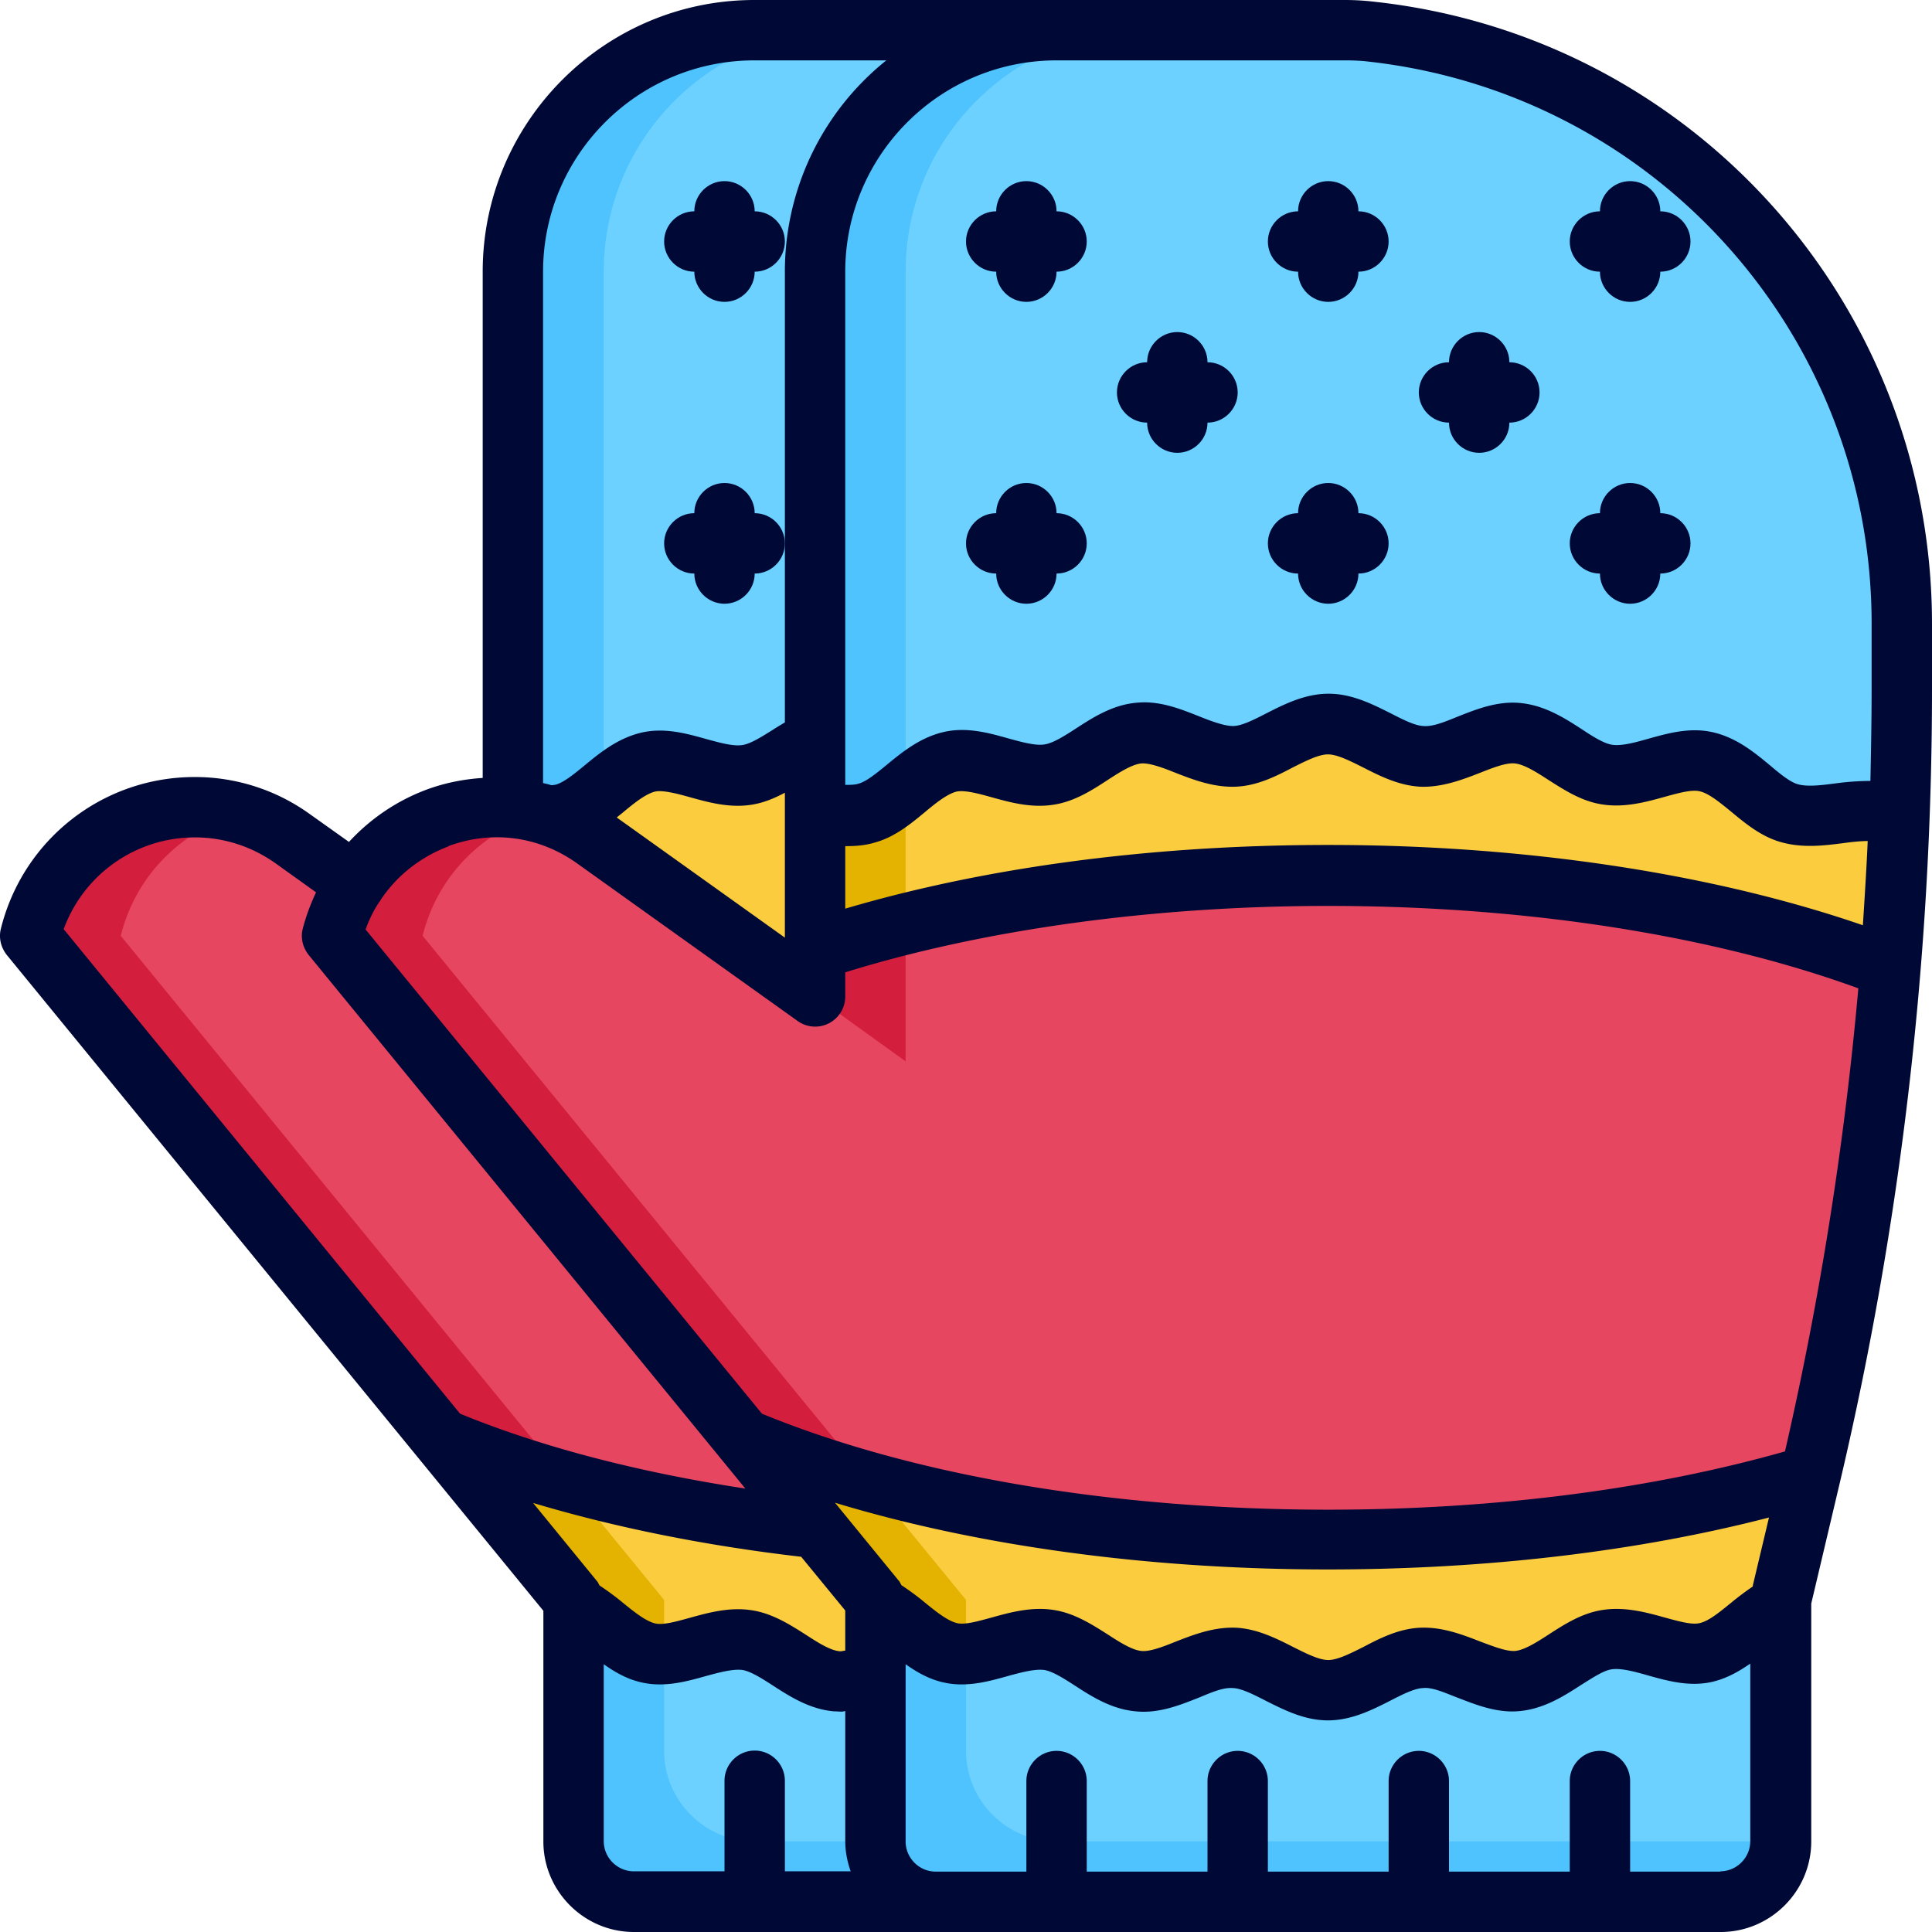 <svg xmlns="http://www.w3.org/2000/svg" version="1.1" xmlns:xlink="http://www.w3.org/1999/xlink" width="512" height="512" x="0" y="0" viewBox="0 0 64 64" style="enable-background:new 0 0 512 512" xml:space="preserve" class=""><g><path fill="#facc3e" d="M27 24.52V33l-7.29-5.21c-.48-.35-.99-.6-1.52-.77.18 0 .35-.02.52-.07.96-.27 1.74-1.49 2.79-1.71.99-.21 2.19.59 3.24.43.77-.11 1.49-.8 2.26-1.15z" opacity="1" data-original="#facc3e"></path><path fill="#e4b200" d="M20 26.14V28l-.29-.21c-.48-.35-.99-.6-1.52-.77a1.813 1.813 0 0 0 .87-.21c.06-.02.11-.06.17-.1.06-.03.11-.06.17-.11.2-.13.4-.3.6-.46z" opacity="1" data-original="#e4b200"></path><path fill="#6cd1ff" d="M34.68 1.01C30.41 1.18 27 4.69 27 9v15.52c-.77.35-1.49 1.04-2.26 1.15-1.05.16-2.25-.64-3.24-.43-1.05.22-1.83 1.44-2.79 1.71-.17.05-.34.07-.52.07-.39-.13-.79-.22-1.19-.25V9c0-4.42 3.58-8 8-8h9.56s.08 0 .12.01z" opacity="1" data-original="#6cd1ff"></path><path fill="#4fc3fd" d="M28 1c-4.42 0-8 3.58-8 8v17.14c-.42.34-.83.69-1.29.81-.53.15-1.13.07-1.71-.01V9c0-4.31 3.41-7.82 7.68-7.99H24.79C24.86 1 24.93 1 25 1z" opacity="1" data-original="#4fc3fd"></path><path fill="#6cd1ff" d="M59 53.16V61c0 1.1-.9 2-2 2H31c-1.1 0-2-.9-2-2v-7.84c.83.4 1.56 1.4 2.5 1.6.99.21 2.19-.59 3.24-.43 1.01.15 1.92 1.27 2.98 1.37 1.01.1 2.12-.82 3.18-.77 1.03.05 2.04 1.07 3.1 1.07s2.07-1.02 3.1-1.07c1.05-.05 2.16.87 3.18.77 1.06-.1 1.97-1.22 2.97-1.37 1.06-.16 2.26.64 3.25.43.94-.2 1.66-1.2 2.5-1.6z" opacity="1" data-original="#6cd1ff"></path><path fill="#facc3e" d="M59.97 48.87 59 53v.16c-.84.4-1.56 1.4-2.5 1.6-.99.21-2.19-.59-3.25-.43-1 .15-1.91 1.27-2.97 1.37-1.02.1-2.13-.82-3.18-.77-1.03.05-2.04 1.07-3.1 1.07s-2.07-1.02-3.1-1.07c-1.06-.05-2.17.87-3.18.77-1.06-.1-1.97-1.22-2.98-1.37-1.05-.16-2.25.64-3.24.43-.94-.2-1.67-1.2-2.5-1.6V53l-1.94-2.37-2.43-2.97C29.54 49.72 36.4 51 44 51c5.98 0 11.5-.79 15.97-2.13z" opacity="1" data-original="#facc3e"></path><path fill="#e74661" d="M62.62 32.04c-.45 5.65-1.34 11.26-2.64 16.79v.04C55.5 50.21 49.98 51 44 51c-7.6 0-14.46-1.28-19.37-3.34L11 31c.16-.64.42-1.23.77-1.74 1.04-1.59 2.84-2.52 4.69-2.52.18 0 .36.01.54.03.4.03.8.12 1.19.25.53.17 1.04.42 1.52.77L27 33v-1.54C31.64 29.92 37.55 29 44 29c7.22 0 13.77 1.15 18.62 3.04z" opacity="1" data-original="#e74661"></path><path fill="#facc3e" d="M62.91 27.16c-.05 1.63-.15 3.26-.29 4.88C57.77 30.15 51.22 29 44 29c-6.45 0-12.36.92-17 2.46v-4.52c.58.08 1.18.16 1.71.01.96-.27 1.74-1.49 2.79-1.71.99-.21 2.19.59 3.24.43 1.01-.15 1.92-1.27 2.98-1.37 1.01-.1 2.12.82 3.18.77C41.93 25.02 42.94 24 44 24s2.07 1.02 3.1 1.07c1.05.05 2.16-.87 3.18-.77 1.06.1 1.97 1.22 2.97 1.37 1.06.16 2.26-.64 3.25-.43 1.05.22 1.82 1.44 2.79 1.71 1.04.3 2.35-.32 3.27.03.12.05.24.11.35.18z" opacity="1" data-original="#facc3e"></path><path fill="#6cd1ff" d="M63 20.67v2.15c0 1.45-.03 2.9-.09 4.34-.11-.07-.23-.13-.35-.18-.92-.35-2.23.27-3.27-.03-.97-.27-1.74-1.49-2.79-1.71-.99-.21-2.19.59-3.25.43-1-.15-1.91-1.27-2.97-1.37-1.02-.1-2.13.82-3.18.77C46.07 25.02 45.06 24 44 24s-2.07 1.02-3.1 1.07c-1.06.05-2.17-.87-3.18-.77-1.06.1-1.97 1.22-2.98 1.37-1.05.16-2.25-.64-3.24-.43-1.05.22-1.83 1.44-2.79 1.71-.53.15-1.13.07-1.71-.01V9c0-4.31 3.41-7.82 7.68-7.99H34.79C34.86 1 34.93 1 35 1h9.56c.29 0 .59.02.88.05 5 .55 9.39 2.95 12.53 6.45C61.11 11.01 63 15.64 63 20.67zM31 63H21c-1.1 0-2-.9-2-2v-7.84c.83.4 1.56 1.4 2.5 1.6.99.21 2.19-.59 3.24-.43 1.01.15 1.92 1.27 2.98 1.37.41.04.84-.09 1.28-.25V61c0 1.1.9 2 2 2z" opacity="1" data-original="#6cd1ff"></path><path fill="#facc3e" d="M29 53v2.45c-.44.16-.87.29-1.28.25-1.06-.1-1.97-1.22-2.98-1.37-1.05-.16-2.25.64-3.24.43-.94-.2-1.67-1.2-2.5-1.6V53l-4.37-5.34c3.36 1.41 7.63 2.45 12.43 2.97z" opacity="1" data-original="#facc3e"></path><path fill="#e74661" d="M27.06 50.63c-4.8-.52-9.07-1.56-12.43-2.97L1 31c.66-2.64 3.01-4.26 5.46-4.26 1.12 0 2.25.33 3.25 1.05l2.06 1.47c-.35.51-.61 1.1-.77 1.74l13.63 16.66z" opacity="1" data-original="#e74661"></path><path fill="#4fc3fd" d="M31 63H21c-1.1 0-2-.9-2-2v-7.84c.83.4 1.56 1.4 2.5 1.6.16.03.33.04.5.03V58c0 1.65 1.35 3 3 3h4c0 1.1.9 2 2 2z" opacity="1" data-original="#4fc3fd"></path><path fill="#e4b200" d="M22 53v1.79c-.17.01-.34 0-.5-.03-.94-.2-1.67-1.2-2.5-1.6V53l-1.94-2.37-2.43-2.97c1.26.53 2.66 1.01 4.17 1.43z" opacity="1" data-original="#e4b200"></path><path fill="#d31f3d" d="M18.8 49.09c-1.51-.42-2.91-.9-4.17-1.43L1 31c.16-.64.42-1.23.77-1.74 1.04-1.59 2.84-2.52 4.69-2.52.18 0 .36.01.54.03.32.02.64.09.96.18C6.11 27.46 4.52 28.91 4 31z" opacity="1" data-original="#d31f3d"></path><path fill="#4fc3fd" d="M59 61c0 1.1-.9 2-2 2H31c-1.1 0-2-.9-2-2v-7.84c.83.4 1.56 1.4 2.5 1.6.16.03.33.04.5.03V58c0 1.65 1.35 3 3 3z" opacity="1" data-original="#4fc3fd"></path><path fill="#e4b200" d="M32 53v1.79c-.17.01-.34 0-.5-.03-.94-.2-1.67-1.2-2.5-1.6V53l-1.94-2.37-2.43-2.97c1.26.53 2.66 1.01 4.17 1.43z" opacity="1" data-original="#e4b200"></path><path fill="#d31f3d" d="M28.8 49.09c-1.51-.42-2.91-.9-4.17-1.43L11 31c.16-.64.42-1.23.77-1.74 1.04-1.59 2.84-2.52 4.69-2.52.18 0 .36.01.54.03.32.02.64.09.96.18-1.85.51-3.44 1.96-3.96 4.05zM30 30.6v4.56L27 33v-1.54l.58-.19c.77-.24 1.58-.46 2.42-.67z" opacity="1" data-original="#d31f3d"></path><path fill="#e4b200" d="M30 26.14v4.46c-.84.21-1.65.43-2.42.67l-.58.19v-4.52c.58.08 1.18.16 1.71.01.46-.12.87-.47 1.29-.81z" opacity="1" data-original="#e4b200"></path><path fill="#4fc3fd" d="M38 1c-4.42 0-8 3.58-8 8v17.14c-.42.34-.83.69-1.29.81-.53.15-1.13.07-1.71-.01V9c0-4.31 3.41-7.82 7.68-7.99H34.79C34.86 1 34.93 1 35 1z" opacity="1" data-original="#4fc3fd"></path><g fill="#000935"><path d="M45.55.06c-.33-.04-.66-.06-1-.06H24.99c-4.96 0-9 4.04-9 9v16.77c-.62.04-1.24.16-1.84.38-1 .37-1.88.97-2.59 1.74l-1.28-.91a6.51 6.51 0 0 0-3.83-1.24c-3.04 0-5.68 2.06-6.42 5.02-.08.31 0 .63.2.88L18 53.36V61c0 1.65 1.35 3 3 3h36c1.65 0 3-1.35 3-3v-7.88l.96-4.06C62.98 40.47 64 31.65 64 22.83v-2.16C64 10.08 56.07 1.22 45.55.06zM28 28.03c.32 0 .65-.02.98-.12.66-.18 1.19-.62 1.65-1 .37-.31.76-.62 1.07-.69.27-.05.72.07 1.15.19.61.17 1.3.36 2.03.25.7-.1 1.29-.48 1.81-.82.4-.26.81-.52 1.12-.55.27-.02.71.14 1.13.31.59.23 1.27.49 2 .46.71-.03 1.34-.35 1.89-.64.42-.21.85-.43 1.16-.43s.74.22 1.16.43c.55.28 1.18.6 1.89.64.72.03 1.4-.23 1.99-.46.43-.17.86-.34 1.15-.31.31.03.72.29 1.12.55.52.33 1.1.71 1.79.81.73.11 1.43-.08 2.04-.25.44-.12.89-.25 1.16-.19.31.06.69.38 1.06.68.47.39 1 .83 1.66 1.01.71.2 1.42.11 2.05.03.29-.04.58-.07.81-.07-.04.93-.1 1.86-.16 2.79-4.96-1.71-11.18-2.66-17.71-2.66-5.83 0-11.32.73-16 2.11v-2.08zM45.33 2.04C54.83 3.1 62 11.1 62 20.66v2.16c0 1.02-.02 2.04-.04 3.05-.39 0-.78.03-1.15.08-.46.06-.93.12-1.25.03-.26-.07-.6-.35-.93-.63-.53-.44-1.13-.93-1.92-1.1-.74-.16-1.46.04-2.1.22-.46.13-.9.25-1.21.2-.27-.04-.65-.28-1.01-.52-.57-.37-1.22-.78-2.01-.86-.76-.08-1.46.2-2.07.44-.42.17-.84.35-1.16.32-.28-.01-.69-.22-1.08-.42-.6-.3-1.28-.65-2.06-.65s-1.47.35-2.06.65c-.39.2-.8.41-1.08.42-.29.01-.75-.16-1.17-.33-.61-.24-1.3-.52-2.06-.44-.79.07-1.44.49-2.01.86-.37.24-.75.48-1.03.52-.3.05-.76-.08-1.2-.2-.64-.18-1.36-.38-2.1-.22-.79.17-1.4.66-1.93 1.1-.33.27-.67.55-.93.62-.13.04-.28.04-.44.04V9c0-3.86 3.14-7 7-7h9.56c.26 0 .52.01.77.04zM25 2h4.36A8.96 8.96 0 0 0 26 9v14.93c-.13.08-.27.16-.39.24-.37.23-.74.47-1.02.51-.3.05-.76-.08-1.2-.2-.64-.18-1.36-.38-2.1-.22-.79.17-1.4.66-1.93 1.1-.33.27-.67.55-.94.63-.05.01-.1.02-.16.02-.09-.03-.18-.05-.27-.07V9c0-3.86 3.14-7 7-7zm1 24.26v4.8l-5.57-3.98c.07-.06.14-.11.21-.17.37-.31.76-.62 1.07-.69.26-.05.72.07 1.15.19.61.17 1.3.36 2.02.25.41-.06.78-.22 1.12-.4zm-11.15 1.77c1.46-.54 3.01-.33 4.28.58l7.29 5.21a.997.997 0 0 0 1.58-.81v-.8c4.57-1.42 10.21-2.2 16-2.2 6.54 0 12.73.97 17.56 2.73-.46 5.16-1.27 10.29-2.43 15.34-4.44 1.26-9.65 1.93-15.13 1.93-7.13 0-13.77-1.13-18.76-3.18L12.11 30.79c.12-.33.27-.64.46-.92 0 0 .01 0 .02-.02v-.01c.53-.81 1.31-1.44 2.26-1.8zm43.22 24.52c-.25.17-.49.35-.72.54-.37.3-.75.62-1.06.68-.26.06-.71-.07-1.15-.19-.61-.17-1.31-.36-2.04-.25-.69.1-1.28.48-1.79.81-.4.26-.81.52-1.12.55-.29.02-.72-.15-1.15-.31-.59-.23-1.26-.49-1.99-.46-.71.03-1.34.35-1.89.64-.42.21-.85.43-1.16.43s-.74-.22-1.16-.43c-.55-.28-1.18-.6-1.89-.64-.74-.03-1.41.23-2 .46-.42.17-.86.34-1.14.31-.31-.03-.72-.29-1.12-.55-.52-.33-1.11-.71-1.8-.81-.72-.11-1.42.08-2.03.25-.44.12-.89.25-1.15.19-.31-.07-.7-.38-1.08-.69-.24-.2-.5-.39-.77-.57-.03-.05-.05-.11-.09-.15l-2.11-2.58c4.72 1.43 10.37 2.21 16.33 2.21 5.23 0 10.24-.59 14.61-1.72l-.54 2.27zM6.46 27.74c.96 0 1.88.3 2.67.86l1.34.96c-.18.38-.33.78-.44 1.2-.08.31 0 .63.2.88l14.46 17.67c-3.55-.54-6.77-1.38-9.45-2.48L2.11 30.78a4.621 4.621 0 0 1 4.35-3.04zm11.21 22.05c2.67.8 5.67 1.41 8.87 1.78L28 53.35v1.33c-.06 0-.13.03-.19.02-.31-.03-.72-.29-1.12-.55-.52-.33-1.11-.71-1.8-.81-.72-.11-1.42.08-2.03.25-.44.12-.89.25-1.15.19-.31-.07-.7-.38-1.08-.69-.24-.2-.5-.39-.77-.57-.03-.05-.05-.11-.09-.15l-2.1-2.57zM20 61v-5.87c.38.27.8.51 1.29.61.74.16 1.46-.04 2.1-.22.44-.12.89-.24 1.2-.2.27.04.65.28 1.02.52.57.37 1.22.78 2.01.85.08 0 .17.01.25.01.04 0 .09-.01.13-.02v4.31c0 .35.07.69.18 1H26v-3c0-.55-.45-1-1-1s-1 .45-1 1v3h-3c-.55 0-1-.45-1-1zm37 1h-3v-3c0-.55-.45-1-1-1s-1 .45-1 1v3h-4v-3c0-.55-.45-1-1-1s-1 .45-1 1v3h-4v-3c0-.55-.45-1-1-1s-1 .45-1 1v3h-4v-3c0-.55-.45-1-1-1s-1 .45-1 1v3h-3c-.55 0-1-.45-1-1v-5.87c.38.27.8.51 1.29.61.74.16 1.46-.04 2.1-.22.44-.12.89-.24 1.2-.2.27.04.65.28 1.02.52.57.37 1.22.78 2.01.85.75.08 1.45-.2 2.06-.44.42-.17.82-.36 1.17-.33.28.01.69.22 1.08.42.6.3 1.28.65 2.06.65s1.47-.35 2.06-.65c.39-.2.8-.41 1.08-.42.31-.04.74.16 1.16.32.62.24 1.32.52 2.07.44.79-.08 1.44-.49 2.01-.86.37-.23.74-.48 1.01-.52.31-.05.75.07 1.21.2.64.18 1.36.38 2.1.22.5-.11.91-.35 1.29-.61v5.88c0 .55-.45 1-1 1z" fill="#000935" opacity="1" data-original="#000935"></path><path d="M43 19c0 .55.45 1 1 1s1-.45 1-1c.55 0 1-.45 1-1s-.45-1-1-1c0-.55-.45-1-1-1s-1 .45-1 1c-.55 0-1 .45-1 1s.45 1 1 1zM35 17c0-.55-.45-1-1-1s-1 .45-1 1c-.55 0-1 .45-1 1s.45 1 1 1c0 .55.45 1 1 1s1-.45 1-1c.55 0 1-.45 1-1s-.45-1-1-1zM43 9c0 .55.45 1 1 1s1-.45 1-1c.55 0 1-.45 1-1s-.45-1-1-1c0-.55-.45-1-1-1s-1 .45-1 1c-.55 0-1 .45-1 1s.45 1 1 1zM34 6c-.55 0-1 .45-1 1-.55 0-1 .45-1 1s.45 1 1 1c0 .55.45 1 1 1s1-.45 1-1c.55 0 1-.45 1-1s-.45-1-1-1c0-.55-.45-1-1-1zM53 19c0 .55.45 1 1 1s1-.45 1-1c.55 0 1-.45 1-1s-.45-1-1-1c0-.55-.45-1-1-1s-1 .45-1 1c-.55 0-1 .45-1 1s.45 1 1 1zM53 9c0 .55.45 1 1 1s1-.45 1-1c.55 0 1-.45 1-1s-.45-1-1-1c0-.55-.45-1-1-1s-1 .45-1 1c-.55 0-1 .45-1 1s.45 1 1 1zM38 14c0 .55.45 1 1 1s1-.45 1-1c.55 0 1-.45 1-1s-.45-1-1-1c0-.55-.45-1-1-1s-1 .45-1 1c-.55 0-1 .45-1 1s.45 1 1 1zM48 14c0 .55.45 1 1 1s1-.45 1-1c.55 0 1-.45 1-1s-.45-1-1-1c0-.55-.45-1-1-1s-1 .45-1 1c-.55 0-1 .45-1 1s.45 1 1 1zM25 17c0-.55-.45-1-1-1s-1 .45-1 1c-.55 0-1 .45-1 1s.45 1 1 1c0 .55.45 1 1 1s1-.45 1-1c.55 0 1-.45 1-1s-.45-1-1-1zM23 9c0 .55.45 1 1 1s1-.45 1-1c.55 0 1-.45 1-1s-.45-1-1-1c0-.55-.45-1-1-1s-1 .45-1 1c-.55 0-1 .45-1 1s.45 1 1 1z" fill="#000935" opacity="1" data-original="#000935"></path></g></g></svg>